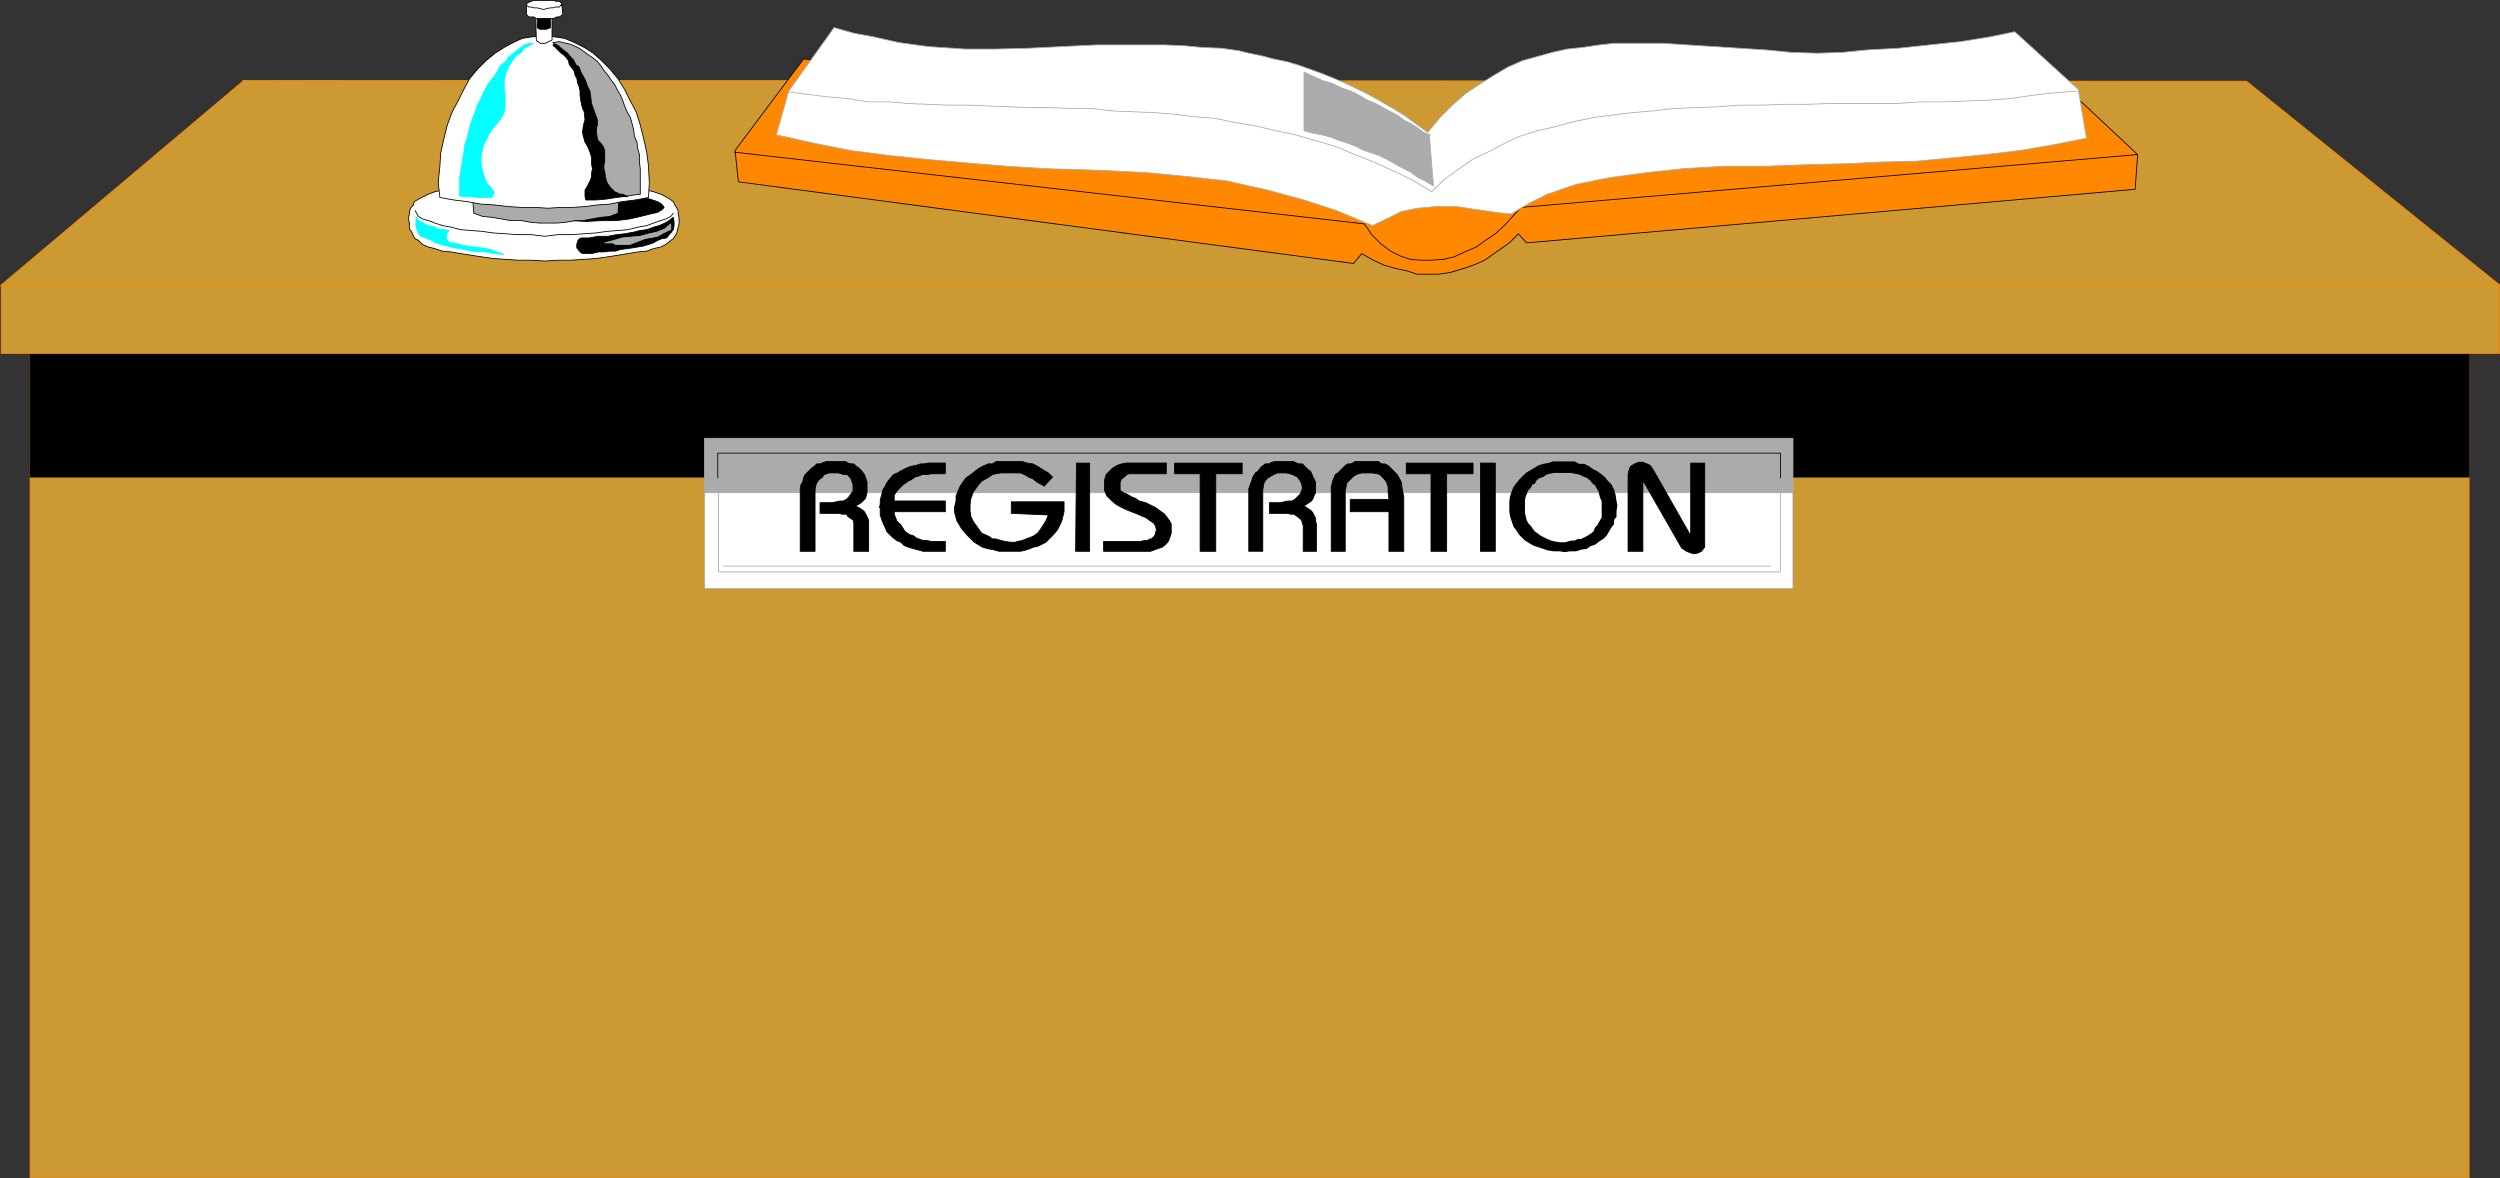<?xml version="1.0" encoding="UTF-8" standalone="no"?>
<svg
   version="1.0"
   width="129.638mm"
   height="61.109mm"
   id="svg94"
   sodipodi:docname="Registration Desk.wmf"
   xmlns:inkscape="http://www.inkscape.org/namespaces/inkscape"
   xmlns:sodipodi="http://sodipodi.sourceforge.net/DTD/sodipodi-0.dtd"
   xmlns="http://www.w3.org/2000/svg"
   xmlns:svg="http://www.w3.org/2000/svg">
  <rect width="100%" height="100%" fill="#333333" stroke="none"/>
  <sodipodi:namedview
     id="namedview94"
     pagecolor="#ffffff"
     bordercolor="#000000"
     borderopacity="0.25"
     inkscape:showpageshadow="2"
     inkscape:pageopacity="0.0"
     inkscape:pagecheckerboard="0"
     inkscape:deskcolor="#d1d1d1"
     inkscape:document-units="mm" />
  <defs
     id="defs1">
    <pattern
       id="WMFhbasepattern"
       patternUnits="userSpaceOnUse"
       width="6"
       height="6"
       x="0"
       y="0" />
  </defs>
  <path
     style="fill:#ababab;fill-opacity:1;fill-rule:evenodd;stroke:none"
     d="m 66.66,66.024 v 10.667 h 4.686 V 66.024 Z"
     id="path1" />
  <path
     style="fill:none;stroke:#000000;stroke-width:0.162px;stroke-linecap:round;stroke-linejoin:round;stroke-miterlimit:4;stroke-dasharray:none;stroke-opacity:1"
     d="m 66.66,66.024 v 10.667 h 4.686 V 66.024 h -4.686 v 0"
     id="path2" />
  <path
     style="fill:#000000;fill-opacity:1;fill-rule:evenodd;stroke:none"
     d="m 66.337,70.227 h 0.808 1.131 l 4.525,1.94 -5.656,26.83 -5.656,-2.424 -0.485,-0.808 -0.808,-0.808 -0.97,-0.808 -0.323,-1.131 -0.808,-1.131 -0.323,-0.97 -0.485,-1.293 -0.323,-1.293 -0.323,-1.293 -0.162,-1.455 v -1.293 -1.455 l 0.162,-1.455 0.323,-1.616 0.323,-1.131 0.485,-1.293 0.323,-0.97 0.808,-1.131 0.323,-0.97 0.97,-0.97 0.808,-0.808 0.808,-0.808 0.646,-0.485 1.131,-0.647 0.97,-0.323 h 0.97 0.808 z"
     id="path3" />
  <path
     style="fill:none;stroke:#ababab;stroke-width:0.162px;stroke-linecap:round;stroke-linejoin:round;stroke-miterlimit:4;stroke-dasharray:none;stroke-opacity:1"
     d="m 66.337,70.227 h 0.808 1.131 l 4.525,1.94 -5.656,26.83 -5.656,-2.424 -0.485,-0.808 -0.808,-0.808 -0.97,-0.808 -0.323,-1.131 -0.808,-1.131 -0.323,-0.97 -0.485,-1.293 -0.323,-1.293 -0.323,-1.293 -0.162,-1.455 v -1.293 -1.455 l 0.162,-1.455 0.323,-1.616 0.323,-1.131 0.485,-1.293 0.323,-0.97 0.808,-1.131 0.323,-0.97 0.97,-0.97 0.808,-0.808 0.808,-0.808 0.646,-0.485 1.131,-0.647 0.97,-0.323 h 0.97 0.808 v 0"
     id="path4" />
  <path
     style="fill:#000000;fill-opacity:1;fill-rule:evenodd;stroke:none"
     d="m 70.377,71.843 h 0.97 l 1.131,0.162 0.808,0.162 0.97,0.647 0.808,0.485 0.808,0.808 0.808,0.808 0.808,0.97 0.485,0.808 0.646,1.131 0.485,1.131 0.485,1.293 0.323,1.293 0.323,1.455 0.162,1.455 0.162,1.293 -0.162,1.455 -0.162,1.616 -0.323,0.97 -0.323,1.455 -0.485,1.131 -0.485,1.131 -0.646,1.131 -0.485,0.97 -0.808,0.97 -0.808,0.808 -0.808,0.808 -0.808,0.647 -0.97,0.485 -0.808,0.162 -1.131,0.323 -0.97,0.323 -0.808,-0.323 -0.97,-0.323 -0.97,-0.162 -0.97,-0.485 -0.808,-0.647 -0.808,-0.808 -0.808,-0.808 -0.646,-0.97 -0.646,-0.97 -0.646,-1.131 -0.485,-1.131 -0.485,-1.131 -0.323,-1.455 -0.323,-0.97 -0.162,-1.616 V 85.743 84.45 l 0.162,-1.455 0.323,-1.455 0.323,-1.293 0.485,-1.293 0.485,-1.131 0.646,-1.131 0.485,-0.808 0.808,-0.97 0.808,-0.808 0.808,-0.808 0.808,-0.485 0.97,-0.647 0.97,-0.162 0.97,-0.162 h 0.808 z"
     id="path5" />
  <path
     style="fill:none;stroke:#ababab;stroke-width:0.162px;stroke-linecap:round;stroke-linejoin:round;stroke-miterlimit:4;stroke-dasharray:none;stroke-opacity:1"
     d="m 70.377,71.843 h 0.97 l 1.131,0.162 0.808,0.162 0.97,0.647 0.808,0.485 0.808,0.808 0.808,0.808 0.808,0.97 0.485,0.808 0.646,1.131 0.485,1.131 0.485,1.293 0.323,1.293 0.323,1.455 0.162,1.455 0.162,1.293 -0.162,1.455 -0.162,1.616 -0.323,0.97 -0.323,1.455 -0.485,1.131 -0.485,1.131 -0.646,1.131 -0.485,0.97 -0.808,0.97 -0.808,0.808 -0.808,0.808 -0.808,0.647 -0.97,0.485 -0.808,0.162 -1.131,0.323 -0.97,0.323 -0.808,-0.323 -0.97,-0.323 -0.97,-0.162 -0.97,-0.485 -0.808,-0.647 -0.808,-0.808 -0.808,-0.808 -0.646,-0.97 -0.646,-0.97 -0.646,-1.131 -0.485,-1.131 -0.485,-1.131 -0.323,-1.455 -0.323,-0.97 -0.162,-1.616 V 85.743 84.45 l 0.162,-1.455 0.323,-1.455 0.323,-1.293 0.485,-1.293 0.485,-1.131 0.646,-1.131 0.485,-0.808 0.808,-0.97 0.808,-0.808 0.808,-0.808 0.808,-0.485 0.97,-0.647 0.97,-0.162 0.97,-0.162 h 0.808 v 0"
     id="path6" />
  <path
     style="fill:#ffffff;fill-opacity:1;fill-rule:evenodd;stroke:none"
     d="m 71.346,79.278 h 0.808 l 0.97,0.323 0.808,0.647 0.646,0.808 0.646,1.131 0.323,1.131 0.485,1.293 v 1.455 1.455 l -0.485,1.293 -0.323,0.97 -0.646,1.131 -0.646,0.647 -0.808,0.808 -0.97,0.323 -0.808,0.162 -0.97,-0.162 -0.97,-0.323 -0.808,-0.808 -0.646,-0.647 -0.646,-1.131 -0.323,-0.97 -0.323,-1.293 -0.162,-1.455 0.162,-1.455 0.323,-1.293 0.323,-1.131 0.646,-1.131 0.646,-0.808 0.808,-0.647 0.97,-0.323 h 0.97 z"
     id="path7" />
  <path
     style="fill:none;stroke:#ababab;stroke-width:0.162px;stroke-linecap:round;stroke-linejoin:round;stroke-miterlimit:4;stroke-dasharray:none;stroke-opacity:1"
     d="m 71.346,79.278 h 0.808 l 0.97,0.323 0.808,0.647 0.646,0.808 0.646,1.131 0.323,1.131 0.485,1.293 v 1.455 1.455 l -0.485,1.293 -0.323,0.97 -0.646,1.131 -0.646,0.647 -0.808,0.808 -0.97,0.323 -0.808,0.162 -0.97,-0.162 -0.97,-0.323 -0.808,-0.808 -0.646,-0.647 -0.646,-1.131 -0.323,-0.97 -0.323,-1.293 -0.162,-1.455 0.162,-1.455 0.323,-1.293 0.323,-1.131 0.646,-1.131 0.646,-0.808 0.808,-0.647 0.97,-0.323 h 0.97 v 0"
     id="path8" />
  <path
     style="fill:#ababab;fill-opacity:1;fill-rule:evenodd;stroke:none"
     d="m 71.346,80.247 h 0.808 l 0.808,0.323 0.808,0.485 0.485,0.808 0.485,0.97 0.323,0.808 0.323,1.131 0.162,1.131 -0.162,1.131 -0.323,1.131 -0.323,0.97 -0.485,0.97 -0.485,0.808 -0.808,0.323 -0.808,0.323 -0.808,0.162 -0.808,-0.162 -0.646,-0.323 -0.808,-0.323 -0.646,-0.808 -0.485,-0.97 -0.323,-0.97 -0.323,-1.131 -0.162,-1.131 0.162,-1.131 0.323,-1.131 0.323,-0.808 0.485,-0.97 0.646,-0.808 0.808,-0.485 0.646,-0.323 z"
     id="path9" />
  <path
     style="fill:none;stroke:#ababab;stroke-width:0.162px;stroke-linecap:round;stroke-linejoin:round;stroke-miterlimit:4;stroke-dasharray:none;stroke-opacity:1"
     d="m 71.346,80.247 h 0.808 l 0.808,0.323 0.808,0.485 0.485,0.808 0.485,0.97 0.323,0.808 0.323,1.131 0.162,1.131 -0.162,1.131 -0.323,1.131 -0.323,0.97 -0.485,0.97 -0.485,0.808 -0.808,0.323 -0.808,0.323 -0.808,0.162 -0.808,-0.162 -0.646,-0.323 -0.808,-0.323 -0.646,-0.808 -0.485,-0.97 -0.323,-0.97 -0.323,-1.131 -0.162,-1.131 0.162,-1.131 0.323,-1.131 0.323,-0.808 0.485,-0.97 0.646,-0.808 0.808,-0.485 0.646,-0.323 h 0.808 v 0"
     id="path10" />
  <path
     style="fill:#ababab;fill-opacity:1;fill-rule:evenodd;stroke:none"
     d="m 70.862,81.379 h 0.646 l 0.646,0.323 0.646,0.323 0.485,0.808 0.485,0.647 0.162,0.808 0.323,0.808 v 1.131 0.97 l -0.323,0.97 -0.162,0.647 -0.485,0.808 -0.485,0.485 -0.646,0.647 -0.646,0.162 h -0.646 -0.646 l -0.646,-0.162 -0.646,-0.647 -0.485,-0.485 -0.485,-0.808 -0.323,-0.647 -0.162,-0.97 v -0.97 -1.131 l 0.162,-0.808 0.323,-0.808 0.485,-0.647 0.485,-0.808 0.646,-0.323 0.646,-0.323 h 0.646 z"
     id="path11" />
  <path
     style="fill:none;stroke:#ababab;stroke-width:0.162px;stroke-linecap:round;stroke-linejoin:round;stroke-miterlimit:4;stroke-dasharray:none;stroke-opacity:1"
     d="m 70.862,81.379 h 0.646 l 0.646,0.323 0.646,0.323 0.485,0.808 0.485,0.647 0.162,0.808 0.323,0.808 v 1.131 0.97 l -0.323,0.97 -0.162,0.647 -0.485,0.808 -0.485,0.485 -0.646,0.647 -0.646,0.162 h -0.646 -0.646 l -0.646,-0.162 -0.646,-0.647 -0.485,-0.485 -0.485,-0.808 -0.323,-0.647 -0.162,-0.97 v -0.97 -1.131 l 0.162,-0.808 0.323,-0.808 0.485,-0.647 0.485,-0.808 0.646,-0.323 0.646,-0.323 h 0.646 v 0"
     id="path12" />
  <path
     style="fill:#ffffff;fill-opacity:1;fill-rule:evenodd;stroke:none"
     d="m 71.508,82.349 h 0.485 l 0.646,0.323 0.485,0.323 0.323,0.647 0.646,1.131 0.162,0.808 v 0.808 0.808 l -0.162,0.647 -0.323,0.647 -0.323,0.647 -0.323,0.485 -0.485,0.485 -0.646,0.162 -0.323,0.162 -0.646,-0.162 -0.646,-0.162 -0.323,-0.485 -0.485,-0.485 -0.323,-0.647 -0.323,-0.647 -0.162,-0.647 v -0.808 -0.808 l 0.162,-0.808 0.323,-0.647 0.808,-1.131 0.323,-0.323 0.646,-0.323 h 0.646 v 0 z"
     id="path13" />
  <path
     style="fill:none;stroke:#ababab;stroke-width:0.162px;stroke-linecap:round;stroke-linejoin:round;stroke-miterlimit:4;stroke-dasharray:none;stroke-opacity:1"
     d="m 71.508,82.349 h 0.485 l 0.646,0.323 0.485,0.323 0.323,0.647 0.646,1.131 0.162,0.808 v 0.808 0.808 l -0.162,0.647 -0.323,0.647 -0.323,0.647 -0.323,0.485 -0.485,0.485 -0.646,0.162 -0.323,0.162 -0.646,-0.162 -0.646,-0.162 -0.323,-0.485 -0.485,-0.485 -0.323,-0.647 -0.323,-0.647 -0.162,-0.647 v -0.808 -0.808 l 0.162,-0.808 0.323,-0.647 0.808,-1.131 0.323,-0.323 0.646,-0.323 h 0.646 v 0"
     id="path14" />
  <path
     style="fill:#ffffff;fill-opacity:1;fill-rule:evenodd;stroke:none"
     d="m 71.508,88.49 -0.97,-0.323 -0.646,-1.131 -0.323,-1.778 -0.162,-1.293 v -1.293 -1.131 -12.768 l 1.454,0.323 1.778,-0.323 v 17.617 l 0.646,0.485 -0.162,1.293 -1.131,0.323 h -0.323 v 0 z"
     id="path15" />
  <path
     style="fill:none;stroke:#000000;stroke-width:0.162px;stroke-linecap:round;stroke-linejoin:round;stroke-miterlimit:4;stroke-dasharray:none;stroke-opacity:1"
     d="m 71.508,88.49 -0.97,-0.323 -0.646,-1.131 -0.323,-1.778 -0.162,-1.293 v -1.293 -1.131 -12.768 l 1.454,0.323 1.778,-0.323 v 17.617 l 0.646,0.485 -0.162,1.293 -1.131,0.323 h -0.323 v 0"
     id="path16" />
  <path
     style="fill:none;stroke:#ffffff;stroke-width:0.162px;stroke-linecap:round;stroke-linejoin:round;stroke-miterlimit:4;stroke-dasharray:none;stroke-opacity:1"
     d="m 66.66,55.357 0.808,0.647 0.485,0.162 0.646,0.162 0.646,0.162 h 0.646 0.808 0.808 0.485 0.646 l 0.485,-0.162 0.646,-0.162 0.485,-0.162 0.646,-0.485"
     id="path17" />
  <path
     style="fill:none;stroke:#ffffff;stroke-width:0.162px;stroke-linecap:round;stroke-linejoin:round;stroke-miterlimit:4;stroke-dasharray:none;stroke-opacity:1"
     d="m 65.529,56.812 0.485,0.323 0.646,0.323 0.646,0.323 0.808,0.323 0.808,0.162 h 0.97 0.808 0.808 0.97 l 0.808,-0.323 0.646,-0.162 0.646,-0.323 h 0.808 l 0.323,-0.323 0.808,-0.323"
     id="path18" />
  <path
     style="fill:#000000;fill-opacity:1;fill-rule:evenodd;stroke:none"
     d="m 55.025,17.536 0.485,1.293 1.131,3.233 0.162,2.909 0.323,2.909 0.323,3.071 0.162,2.586 v 3.556 l -0.162,3.233 -0.323,2.909 -0.646,3.071 -0.97,3.394 -0.97,2.748 -1.616,3.071 -1.778,0.647 -1.293,1.293 -3.232,0.808 -3.717,0.808 -3.232,0.647 -3.394,0.808 6.626,-3.071 4.686,-3.556 3.555,-4.202 2.101,-4.526 1.293,-5.334 0.485,-6.465 v -7.273 -8.566 z"
     id="path19" />
  <path
     style="fill:none;stroke:#000000;stroke-width:0.162px;stroke-linecap:round;stroke-linejoin:round;stroke-miterlimit:4;stroke-dasharray:none;stroke-opacity:1"
     d="m 55.025,17.536 0.485,1.293 1.131,3.233 0.162,2.909 0.323,2.909 0.323,3.071 0.162,2.586 v 3.556 l -0.162,3.233 -0.323,2.909 -0.646,3.071 -0.97,3.394 -0.97,2.748 -1.616,3.071 -1.778,0.647 -1.293,1.293 -3.232,0.808 -3.717,0.808 -3.232,0.647 -3.394,0.808 6.626,-3.071 4.686,-3.556 3.555,-4.202 2.101,-4.526 1.293,-5.334 0.485,-6.465 v -7.273 -8.566 0"
     id="path20" />
  <path
     style="fill:#cc9933;fill-opacity:1;fill-rule:evenodd;stroke:none"
     d="M 5.898,63.762 H 483.911 V 230.883 H 5.898 V 63.762 Z"
     id="path21" />
  <path
     style="fill:none;stroke:#ff8800;stroke-width:0.162px;stroke-linecap:round;stroke-linejoin:round;stroke-miterlimit:4;stroke-dasharray:none;stroke-opacity:1"
     d="M 5.898,63.762 H 483.911 V 230.883 H 5.898 v -167.122 0"
     id="path22" />
  <path
     style="fill:#000000;fill-opacity:1;fill-rule:evenodd;stroke:none"
     d="M 5.898,63.762 H 483.911 V 93.501 H 5.898 V 63.762 Z"
     id="path23" />
  <path
     style="fill:none;stroke:#000000;stroke-width:0.162px;stroke-linecap:round;stroke-linejoin:round;stroke-miterlimit:4;stroke-dasharray:none;stroke-opacity:1"
     d="M 5.898,63.762 H 483.911 V 93.501 H 5.898 v -29.739 0"
     id="path24" />
  <path
     style="fill:#cc9933;fill-opacity:1;fill-rule:evenodd;stroke:none"
     d="M 47.591,15.759 440.279,15.92 489.89,55.842 V 69.257 H 0.242 V 55.842 L 47.591,15.92 v 0 z"
     id="path25" />
  <path
     style="fill:none;stroke:#ff8800;stroke-width:0.162px;stroke-linecap:round;stroke-linejoin:round;stroke-miterlimit:4;stroke-dasharray:none;stroke-opacity:1"
     d="M 47.591,15.759 440.279,15.92 489.89,55.842 V 69.257 H 0.242 V 55.842 L 47.591,15.92 v 0"
     id="path26" />
  <path
     style="fill:none;stroke:#ff8800;stroke-width:0.162px;stroke-linecap:round;stroke-linejoin:round;stroke-miterlimit:4;stroke-dasharray:none;stroke-opacity:1"
     d="M 0.081,56.003 H 489.728"
     id="path27" />
  <path
     style="fill:#ffffff;fill-opacity:1;fill-rule:evenodd;stroke:none"
     d="M 138.087,93.986 H 351.399 V 115.32 H 138.087 V 93.986 Z"
     id="path28" />
  <path
     style="fill:none;stroke:#ababab;stroke-width:0.162px;stroke-linecap:round;stroke-linejoin:round;stroke-miterlimit:4;stroke-dasharray:none;stroke-opacity:1"
     d="M 138.087,93.986 H 351.399 V 115.32 H 138.087 v -21.335 0"
     id="path29" />
  <path
     style="fill:none;stroke:#ababab;stroke-width:0.162px;stroke-linecap:round;stroke-linejoin:round;stroke-miterlimit:4;stroke-dasharray:none;stroke-opacity:1"
     d="M 348.975,93.662 V 112.088 H 140.834 V 93.662"
     id="path30" />
  <path
     style="fill:none;stroke:#ababab;stroke-width:0.162px;stroke-linecap:round;stroke-linejoin:round;stroke-miterlimit:4;stroke-dasharray:none;stroke-opacity:1"
     d="M 141.804,110.956 H 347.036"
     id="path31" />
  <path
     style="fill:#ababab;fill-opacity:1;fill-rule:evenodd;stroke:none"
     d="M 138.087,85.904 H 351.399 V 96.572 H 138.087 V 85.904 Z"
     id="path32" />
  <path
     style="fill:none;stroke:#ababab;stroke-width:0.162px;stroke-linecap:round;stroke-linejoin:round;stroke-miterlimit:4;stroke-dasharray:none;stroke-opacity:1"
     d="M 138.087,85.904 H 351.399 V 96.572 H 138.087 v -10.667 0"
     id="path33" />
  <path
     style="fill:none;stroke:#000000;stroke-width:0.162px;stroke-linecap:round;stroke-linejoin:round;stroke-miterlimit:4;stroke-dasharray:none;stroke-opacity:1"
     d="m 140.673,93.662 v -4.849 h 208.302 v 4.849"
     id="path34" />
  <path
     style="fill:#000000;fill-opacity:1;fill-rule:evenodd;stroke:none"
     d="M 290.152,108.047 V 90.753 h 2.909 v 17.294 h -2.909 z"
     id="path35" />
  <path
     style="fill:none;stroke:#000000;stroke-width:0.162px;stroke-linecap:round;stroke-linejoin:round;stroke-miterlimit:4;stroke-dasharray:none;stroke-opacity:1"
     d="M 290.152,108.047 V 90.753 h 2.909 v 17.294 h -2.909 v 0"
     id="path36" />
  <path
     style="fill:#000000;fill-opacity:1;fill-rule:evenodd;stroke:none"
     d="m 275.608,92.854 v -2.101 h 13.09 v 2.101 h -5.171 v 15.193 h -3.07 V 92.854 h -4.848 z"
     id="path37" />
  <path
     style="fill:none;stroke:#000000;stroke-width:0.162px;stroke-linecap:round;stroke-linejoin:round;stroke-miterlimit:4;stroke-dasharray:none;stroke-opacity:1"
     d="m 275.608,92.854 v -2.101 h 13.09 v 2.101 h -5.171 v 15.193 h -3.07 V 92.854 h -4.848 v 0"
     id="path38" />
  <path
     style="fill:#000000;fill-opacity:1;fill-rule:evenodd;stroke:none"
     d="m 260.903,108.047 v -11.314 -1.293 l 0.323,-1.293 0.485,-1.131 0.485,-0.323 0.485,-0.485 0.485,-0.485 0.485,-0.485 0.485,-0.323 h 0.646 l 0.808,-0.485 h 0.485 0.808 0.97 0.808 0.646 0.808 l 0.646,0.485 h 0.646 l 0.646,0.323 0.485,0.485 0.646,0.647 0.646,0.647 0.808,1.455 0.162,1.293 0.323,1.616 v 1.455 1.293 7.92 h -2.909 v -7.758 h -7.595 v -2.424 h 7.595 l -0.162,-1.293 v -1.131 l -0.323,-0.97 -0.485,-0.647 -0.808,-0.808 -0.485,-0.162 -0.97,-0.162 h -0.808 -1.293 l -1.131,0.323 -0.646,0.485 -0.646,0.647 -0.485,0.485 -0.162,0.808 -0.162,0.647 v 0.647 11.314 z"
     id="path39" />
  <path
     style="fill:none;stroke:#000000;stroke-width:0.162px;stroke-linecap:round;stroke-linejoin:round;stroke-miterlimit:4;stroke-dasharray:none;stroke-opacity:1"
     d="m 260.903,108.047 v -11.314 -1.293 l 0.323,-1.293 0.485,-1.131 0.485,-0.323 0.485,-0.485 0.485,-0.485 0.485,-0.485 0.485,-0.323 h 0.646 l 0.808,-0.485 h 0.485 0.808 0.97 0.808 0.646 0.808 l 0.646,0.485 h 0.646 l 0.646,0.323 0.485,0.485 0.646,0.647 0.646,0.647 0.808,1.455 0.162,1.293 0.323,1.616 v 1.455 1.293 7.92 h -2.909 v -7.758 h -7.595 v -2.424 h 7.595 l -0.162,-1.293 v -1.131 l -0.323,-0.97 -0.485,-0.647 -0.808,-0.808 -0.485,-0.162 -0.97,-0.162 h -0.808 -1.293 l -1.131,0.323 -0.646,0.485 -0.646,0.647 -0.485,0.485 -0.162,0.808 -0.162,0.647 v 0.647 11.314 h -2.747 v 0"
     id="path40" />
  <path
     style="fill:#000000;fill-opacity:1;fill-rule:evenodd;stroke:none"
     d="M 244.743,108.047 V 97.38 95.764 l 0.485,-1.293 0.323,-0.97 0.485,-0.808 0.485,-0.323 0.485,-0.647 0.323,-0.323 0.646,-0.485 h 0.646 l 0.646,-0.323 0.808,-0.162 h 0.646 0.97 0.646 0.646 0.485 l 0.646,0.323 0.485,0.162 h 0.646 l 0.485,0.485 0.646,0.647 0.485,0.323 0.485,1.131 0.485,0.97 v 0.647 0.97 0.485 l -0.323,0.647 -0.162,0.485 -0.323,0.485 -0.485,0.323 -0.485,0.323 -0.485,0.323 0.485,0.323 0.485,0.323 0.485,0.323 0.323,0.485 0.485,0.97 v 0.485 l 0.162,0.647 v 0.646 4.687 h -2.586 v -5.01 l -0.162,-0.485 -0.162,-0.646 -0.808,-0.647 -0.646,-0.485 h -0.646 l -0.808,-0.162 h -0.808 -2.586 v -2.101 h 1.131 0.97 l 0.808,-0.162 0.646,-0.162 h 0.808 l 0.646,-0.323 0.485,-0.485 0.485,-0.485 0.323,-0.647 0.162,-0.647 -0.162,-0.808 -0.323,-0.647 -0.485,-0.647 -0.323,-0.162 -0.646,-0.323 -0.485,-0.162 -0.808,-0.162 h -0.646 -0.97 l -0.808,0.323 -0.808,0.485 -0.485,0.323 -0.485,0.647 -0.162,0.485 -0.162,1.131 v 1.455 10.506 z"
     id="path41" />
  <path
     style="fill:none;stroke:#000000;stroke-width:0.162px;stroke-linecap:round;stroke-linejoin:round;stroke-miterlimit:4;stroke-dasharray:none;stroke-opacity:1"
     d="M 244.743,108.047 V 97.38 95.764 l 0.485,-1.293 0.323,-0.97 0.485,-0.808 0.485,-0.323 0.485,-0.647 0.323,-0.323 0.646,-0.485 h 0.646 l 0.646,-0.323 0.808,-0.162 h 0.646 0.97 0.646 0.646 0.485 l 0.646,0.323 0.485,0.162 h 0.646 l 0.485,0.485 0.646,0.647 0.485,0.323 0.485,1.131 0.485,0.97 v 0.647 0.97 0.485 l -0.323,0.647 -0.162,0.485 -0.323,0.485 -0.485,0.323 -0.485,0.323 -0.485,0.323 0.485,0.323 0.485,0.323 0.485,0.323 0.323,0.485 0.485,0.97 v 0.485 l 0.162,0.647 v 0.646 4.687 h -2.586 v -5.01 l -0.162,-0.485 -0.162,-0.646 -0.808,-0.647 -0.646,-0.485 h -0.646 l -0.808,-0.162 h -0.808 -2.586 v -2.101 h 1.131 0.97 l 0.808,-0.162 0.646,-0.162 h 0.808 l 0.646,-0.323 0.485,-0.485 0.485,-0.485 0.323,-0.647 0.162,-0.647 -0.162,-0.808 -0.323,-0.647 -0.485,-0.647 -0.323,-0.162 -0.646,-0.323 -0.485,-0.162 -0.808,-0.162 h -0.646 -0.97 l -0.808,0.323 -0.808,0.485 -0.485,0.323 -0.485,0.647 -0.162,0.485 -0.162,1.131 v 1.455 10.506 h -2.747 v 0"
     id="path42" />
  <path
     style="fill:#000000;fill-opacity:1;fill-rule:evenodd;stroke:none"
     d="m 230.199,92.854 v -2.101 h 13.251 v 2.101 h -5.171 v 15.193 h -3.07 V 92.854 Z"
     id="path43" />
  <path
     style="fill:none;stroke:#000000;stroke-width:0.162px;stroke-linecap:round;stroke-linejoin:round;stroke-miterlimit:4;stroke-dasharray:none;stroke-opacity:1"
     d="m 230.199,92.854 v -2.101 h 13.251 v 2.101 h -5.171 v 15.193 h -3.07 V 92.854 h -5.01 v 0"
     id="path44" />
  <path
     style="fill:#000000;fill-opacity:1;fill-rule:evenodd;stroke:none"
     d="m 222.604,106.108 h 0.97 l 0.646,-0.162 h 0.646 l 0.485,-0.323 h 0.323 l 0.646,-0.646 0.323,-1.131 -0.162,-0.646 -0.323,-0.647 -0.485,-0.323 -0.485,-0.323 -0.646,-0.485 -0.485,-0.162 -1.454,-0.646 -1.293,-0.485 -1.454,-0.647 -1.131,-0.647 -0.97,-0.808 -0.808,-0.808 -0.485,-1.131 v -0.97 -0.97 l 0.323,-1.131 0.646,-0.647 0.646,-0.647 0.808,-0.485 0.97,-0.323 0.808,-0.162 h 0.808 0.97 6.141 v 2.101 h -6.464 -0.808 l -0.485,0.162 -0.485,0.485 -0.485,0.323 -0.323,0.647 v 1.131 0.485 l 0.646,0.485 0.808,0.323 0.808,0.485 0.808,0.323 0.646,0.485 0.646,0.162 0.646,0.162 0.646,0.323 0.646,0.323 0.646,0.323 0.646,0.485 0.485,0.323 0.646,0.485 0.485,0.647 0.485,0.646 0.323,0.647 v 0.808 0.97 l -0.162,0.485 -0.323,0.97 -0.485,0.647 -0.808,0.646 -0.97,0.323 -1.293,0.485 h -1.778 -0.97 -6.464 v -1.94 h 6.302 z"
     id="path45" />
  <path
     style="fill:none;stroke:#000000;stroke-width:0.162px;stroke-linecap:round;stroke-linejoin:round;stroke-miterlimit:4;stroke-dasharray:none;stroke-opacity:1"
     d="m 222.604,106.108 h 0.97 l 0.646,-0.162 h 0.646 l 0.485,-0.323 h 0.323 l 0.646,-0.646 0.323,-1.131 -0.162,-0.646 -0.323,-0.647 -0.485,-0.323 -0.485,-0.323 -0.646,-0.485 -0.485,-0.162 -1.454,-0.646 -1.293,-0.485 -1.454,-0.647 -1.131,-0.647 -0.97,-0.808 -0.808,-0.808 -0.485,-1.131 v -0.97 -0.97 l 0.323,-1.131 0.646,-0.647 0.646,-0.647 0.808,-0.485 0.97,-0.323 0.808,-0.162 h 0.808 0.97 6.141 v 2.101 h -6.464 -0.808 l -0.485,0.162 -0.485,0.485 -0.485,0.323 -0.323,0.647 v 1.131 0.485 l 0.646,0.485 0.808,0.323 0.808,0.485 0.808,0.323 0.646,0.485 0.646,0.162 0.646,0.162 0.646,0.323 0.646,0.323 0.646,0.323 0.646,0.485 0.485,0.323 0.646,0.485 0.485,0.647 0.485,0.646 0.323,0.647 v 0.808 0.97 l -0.162,0.485 -0.323,0.97 -0.485,0.647 -0.808,0.646 -0.97,0.323 -1.293,0.485 h -1.778 -0.97 -6.464 v -1.94 h 6.302 v 0"
     id="path46" />
  <path
     style="fill:#000000;fill-opacity:1;fill-rule:evenodd;stroke:none"
     d="m 210.807,108.047 0.162,-17.294 h 2.586 v 17.294 h -2.586 v 0 z"
     id="path47" />
  <path
     style="fill:none;stroke:#000000;stroke-width:0.162px;stroke-linecap:round;stroke-linejoin:round;stroke-miterlimit:4;stroke-dasharray:none;stroke-opacity:1"
     d="m 210.807,108.047 0.162,-17.294 h 2.586 v 17.294 h -2.586 v 0"
     id="path48" />
  <path
     style="fill:#000000;fill-opacity:1;fill-rule:evenodd;stroke:none"
     d="m 187.052,99.481 0.323,-1.293 v -0.97 l 0.808,-1.94 1.131,-1.616 0.97,-0.647 0.808,-0.647 0.646,-0.485 0.808,-0.485 1.131,-0.485 h 0.808 l 0.808,-0.485 h 0.97 0.97 0.808 1.131 1.131 l 0.97,0.323 1.131,0.162 0.97,0.485 0.97,0.647 1.131,0.647 0.808,0.808 -1.616,1.778 -1.454,-0.808 -0.808,-0.647 -0.808,-0.323 -0.808,-0.485 -0.808,-0.323 h -0.97 -0.97 -1.131 -0.808 l -0.97,0.162 -0.646,0.162 -0.646,0.485 -1.454,0.808 -0.808,0.97 -0.808,1.131 -0.485,1.293 -0.162,1.131 v 1.293 l 0.162,1.131 0.485,0.97 0.808,1.131 0.808,1.131 1.454,0.646 0.646,0.485 h 0.646 l 1.131,0.323 0.646,0.162 1.131,0.162 h 0.97 l 0.485,-0.162 0.808,-0.162 0.808,-0.323 1.293,-0.485 0.97,-0.646 0.808,-1.131 0.808,-1.293 0.485,-1.131 -7.272,-0.323 v -2.263 h 10.342 v 1.94 l -0.485,1.94 -0.808,1.616 -0.97,1.131 -1.293,1.293 -1.616,0.808 -0.808,0.162 -0.808,0.323 -0.97,0.323 -0.808,0.162 h -0.97 -1.293 -0.808 -1.131 l -1.131,-0.323 -0.97,-0.162 -1.131,-0.323 -0.808,-0.485 -0.808,-0.485 -1.293,-1.293 -1.131,-1.293 -0.97,-1.616 -0.485,-1.778 v -0.808 z"
     id="path49" />
  <path
     style="fill:none;stroke:#000000;stroke-width:0.162px;stroke-linecap:round;stroke-linejoin:round;stroke-miterlimit:4;stroke-dasharray:none;stroke-opacity:1"
     d="m 187.052,99.481 0.323,-1.293 v -0.97 l 0.808,-1.94 1.131,-1.616 0.97,-0.647 0.808,-0.647 0.646,-0.485 0.808,-0.485 1.131,-0.485 h 0.808 l 0.808,-0.485 h 0.97 0.97 0.808 1.131 1.131 l 0.97,0.323 1.131,0.162 0.97,0.485 0.97,0.647 1.131,0.647 0.808,0.808 -1.616,1.778 -1.454,-0.808 -0.808,-0.647 -0.808,-0.323 -0.808,-0.485 -0.808,-0.323 h -0.97 -0.97 -1.131 -0.808 l -0.97,0.162 -0.646,0.162 -0.646,0.485 -1.454,0.808 -0.808,0.97 -0.808,1.131 -0.485,1.293 -0.162,1.131 v 1.293 l 0.162,1.131 0.485,0.97 0.808,1.131 0.808,1.131 1.454,0.646 0.646,0.485 h 0.646 l 1.131,0.323 0.646,0.162 1.131,0.162 h 0.97 l 0.485,-0.162 0.808,-0.162 0.808,-0.323 1.293,-0.485 0.97,-0.646 0.808,-1.131 0.808,-1.293 0.485,-1.131 -7.272,-0.323 v -2.263 h 10.342 v 1.94 l -0.485,1.94 -0.808,1.616 -0.97,1.131 -1.293,1.293 -1.616,0.808 -0.808,0.162 -0.808,0.323 -0.97,0.323 -0.808,0.162 h -0.97 -1.293 -0.808 -1.131 l -1.131,-0.323 -0.97,-0.162 -1.131,-0.323 -0.808,-0.485 -0.808,-0.485 -1.293,-1.293 -1.131,-1.293 -0.97,-1.616 -0.485,-1.778 v -0.808 0"
     id="path50" />
  <path
     style="fill:#000000;fill-opacity:1;fill-rule:evenodd;stroke:none"
     d="m 172.346,99.481 0.162,-0.647 v -0.647 l 0.162,-0.808 0.162,-0.485 0.162,-0.808 0.485,-0.808 0.323,-0.647 0.485,-0.647 0.808,-0.97 0.808,-0.323 0.808,-0.485 0.97,-0.485 0.808,-0.323 0.97,-0.162 0.97,-0.323 h 0.646 l 0.808,-0.162 h 0.808 0.808 1.778 v 2.101 h -1.778 -0.97 l -0.808,0.162 h -0.97 l -0.808,0.323 -0.646,0.162 -0.646,0.485 -0.646,0.323 -0.485,0.323 -0.485,0.323 -0.485,0.485 -0.646,0.647 -0.646,0.97 v 1.131 h 10.019 v 2.101 H 175.255 v 0.485 l 0.323,0.808 0.162,0.485 0.808,0.808 0.323,0.485 0.485,0.808 0.485,0.323 0.485,0.323 0.646,0.162 0.646,0.485 0.485,0.162 0.808,0.323 h 0.808 l 0.808,0.162 h 2.747 v 1.94 h -2.424 -0.97 -0.97 l -1.131,-0.323 -0.646,-0.162 -1.131,-0.323 -0.808,-0.323 -0.646,-0.646 -0.808,-0.323 -0.808,-0.646 -0.485,-0.485 -0.646,-0.646 -0.323,-0.808 -0.323,-0.646 -0.323,-0.808 -0.323,-0.97 v -0.646 -0.808 0 z"
     id="path51" />
  <path
     style="fill:none;stroke:#000000;stroke-width:0.162px;stroke-linecap:round;stroke-linejoin:round;stroke-miterlimit:4;stroke-dasharray:none;stroke-opacity:1"
     d="m 172.346,99.481 0.162,-0.647 v -0.647 l 0.162,-0.808 0.162,-0.485 0.162,-0.808 0.485,-0.808 0.323,-0.647 0.485,-0.647 0.808,-0.97 0.808,-0.323 0.808,-0.485 0.97,-0.485 0.808,-0.323 0.97,-0.162 0.97,-0.323 h 0.646 l 0.808,-0.162 h 0.808 0.808 1.778 v 2.101 h -1.778 -0.97 l -0.808,0.162 h -0.97 l -0.808,0.323 -0.646,0.162 -0.646,0.485 -0.646,0.323 -0.485,0.323 -0.485,0.323 -0.485,0.485 -0.646,0.647 -0.646,0.97 v 1.131 h 10.019 v 2.101 H 175.255 v 0.485 l 0.323,0.808 0.162,0.485 0.808,0.808 0.323,0.485 0.485,0.808 0.485,0.323 0.485,0.323 0.646,0.162 0.646,0.485 0.485,0.162 0.808,0.323 h 0.808 l 0.808,0.162 h 2.747 v 1.94 h -2.424 -0.97 -0.97 l -1.131,-0.323 -0.646,-0.162 -1.131,-0.323 -0.808,-0.323 -0.646,-0.646 -0.808,-0.323 -0.808,-0.646 -0.485,-0.485 -0.646,-0.646 -0.323,-0.808 -0.323,-0.646 -0.323,-0.808 -0.323,-0.97 v -0.646 -0.808 0"
     id="path52" />
  <path
     style="fill:#000000;fill-opacity:1;fill-rule:evenodd;stroke:none"
     d="M 156.833,108.047 V 97.38 95.764 l 0.162,-0.808 0.323,-0.485 0.162,-0.808 0.323,-0.647 0.323,-0.323 0.97,-0.97 0.485,-0.323 0.485,-0.485 h 0.646 l 0.808,-0.323 0.485,-0.162 h 0.808 0.97 0.808 0.485 0.646 l 0.485,0.323 0.646,0.162 h 0.485 l 0.485,0.485 0.485,0.323 0.485,0.485 0.646,0.808 0.323,0.97 0.162,0.485 v 0.647 0.97 0.485 l -0.162,0.647 -0.162,0.485 -0.808,0.808 -0.485,0.323 -0.646,0.323 0.646,0.323 0.485,0.323 0.485,0.323 0.323,0.485 0.485,0.97 0.162,0.485 v 0.647 0.646 4.687 h -2.909 v -5.01 -0.485 l -0.162,-0.646 -0.97,-0.647 -0.323,-0.485 h -0.808 l -0.646,-0.162 h -1.131 -2.586 v -2.101 h 2.262 l 0.97,-0.162 0.646,-0.162 h 0.646 l 0.646,-0.323 0.485,-0.485 0.323,-0.485 0.485,-0.647 V 95.602 94.955 l -0.323,-0.97 -0.323,-0.485 -0.485,-0.485 h -0.646 l -0.485,-0.162 -0.646,-0.162 h -0.97 -0.323 -0.485 l -0.485,0.162 -0.485,0.162 -0.323,0.485 -0.646,0.485 -0.485,0.647 -0.162,0.485 -0.162,0.97 v 1.455 10.506 z"
     id="path53" />
  <path
     style="fill:none;stroke:#000000;stroke-width:0.162px;stroke-linecap:round;stroke-linejoin:round;stroke-miterlimit:4;stroke-dasharray:none;stroke-opacity:1"
     d="M 156.833,108.047 V 97.38 95.764 l 0.162,-0.808 0.323,-0.485 0.162,-0.808 0.323,-0.647 0.323,-0.323 0.97,-0.97 0.485,-0.323 0.485,-0.485 h 0.646 l 0.808,-0.323 0.485,-0.162 h 0.808 0.97 0.808 0.485 0.646 l 0.485,0.323 0.646,0.162 h 0.485 l 0.485,0.485 0.485,0.323 0.485,0.485 0.646,0.808 0.323,0.97 0.162,0.485 v 0.647 0.97 0.485 l -0.162,0.647 -0.162,0.485 -0.808,0.808 -0.485,0.323 -0.646,0.323 0.646,0.323 0.485,0.323 0.485,0.323 0.323,0.485 0.485,0.97 0.162,0.485 v 0.647 0.646 4.687 h -2.909 v -5.01 -0.485 l -0.162,-0.646 -0.97,-0.647 -0.323,-0.485 h -0.808 l -0.646,-0.162 h -1.131 -2.586 v -2.101 h 2.262 l 0.97,-0.162 0.646,-0.162 h 0.646 l 0.646,-0.323 0.485,-0.485 0.323,-0.485 0.485,-0.647 V 95.602 94.955 l -0.323,-0.97 -0.323,-0.485 -0.485,-0.485 h -0.646 l -0.485,-0.162 -0.646,-0.162 h -0.97 -0.323 -0.485 l -0.485,0.162 -0.485,0.162 -0.323,0.485 -0.646,0.485 -0.485,0.647 -0.162,0.485 -0.162,0.97 v 1.455 10.506 h -2.909 v 0"
     id="path54" />
  <path
     style="fill:#000000;fill-opacity:1;fill-rule:evenodd;stroke:none"
     d="m 305.666,90.43 h -0.485 -0.808 l -0.97,0.323 -0.97,0.162 -0.97,0.323 -0.808,0.485 -0.808,0.485 -0.808,0.485 -0.646,0.647 -0.646,0.647 -0.646,0.808 -0.485,0.647 -0.323,0.808 -0.323,0.97 -0.162,0.97 v 0.97 1.131 l 0.162,0.97 0.323,0.97 0.323,0.97 0.485,0.646 0.646,0.97 0.485,0.485 0.646,0.646 0.808,0.485 0.808,0.485 0.97,0.323 0.97,0.323 0.97,0.323 1.131,0.162 h 1.131 l 0.97,0.162 1.131,-0.162 h 1.131 l 0.97,-0.323 1.131,-0.162 0.646,-0.485 0.97,-0.323 0.808,-0.647 0.808,-0.485 0.646,-0.646 0.485,-0.808 0.485,-0.808 0.485,-0.646 v -0.808 l 0.485,-0.647 v -0.97 l 0.162,-1.293 -0.162,-0.808 -0.162,-1.131 -0.323,-1.131 -0.485,-0.97 -0.808,-0.808 -0.485,-0.647 -0.808,-0.647 -0.646,-0.485 -0.97,-0.485 -0.646,-0.485 -0.97,-0.485 h -0.97 l -0.97,-0.485 h -0.808 -0.97 -0.808 -0.323 v 2.263 h 0.323 0.97 0.97 l 0.808,0.162 0.808,0.162 0.646,0.323 0.808,0.323 0.646,0.485 0.485,0.647 0.485,0.323 0.323,0.647 0.323,0.485 0.162,0.647 0.162,0.647 0.323,0.647 v 0.808 0.647 0.97 0.808 l -0.485,0.808 -0.323,0.647 -0.485,0.485 -0.323,0.808 -0.646,0.485 -0.485,0.323 -0.646,0.323 -0.646,0.323 h -0.646 l -0.646,0.323 h -0.646 l -0.646,0.162 -0.485,0.162 h -0.646 -0.485 l -0.97,-0.162 -0.646,-0.162 -0.808,-0.323 -0.646,-0.323 -0.646,-0.323 -0.646,-0.485 -0.485,-0.323 -0.485,-0.647 -0.323,-0.485 -0.485,-0.485 -0.323,-0.646 -0.162,-0.647 -0.162,-0.646 v -0.808 -0.647 -0.647 -0.485 l 0.162,-0.808 0.162,-0.323 0.323,-0.808 0.485,-0.485 0.323,-0.647 0.485,-0.162 0.323,-0.647 0.646,-0.485 0.646,-0.162 0.646,-0.485 0.646,-0.162 0.808,-0.162 h 0.808 0.323 V 90.43 Z"
     id="path55" />
  <path
     style="fill:#000000;fill-opacity:1;fill-rule:evenodd;stroke:none"
     d="M 319.079,108.047 V 93.016 l 0.162,-0.808 0.323,-0.808 0.808,-0.485 0.808,-0.323 h 0.808 l 0.808,0.323 0.646,0.323 0.646,0.97 7.272,12.768 V 90.753 h 2.747 v 16.486 l -0.646,0.808 -0.646,0.323 -0.808,0.162 -0.646,-0.162 -0.808,-0.323 -0.485,-0.323 -0.485,-0.323 -7.595,-13.253 v 13.9 z"
     id="path56" />
  <path
     style="fill:none;stroke:#000000;stroke-width:0.162px;stroke-linecap:round;stroke-linejoin:round;stroke-miterlimit:4;stroke-dasharray:none;stroke-opacity:1"
     d="M 319.079,108.047 V 93.016 l 0.162,-0.808 0.323,-0.808 0.808,-0.485 0.808,-0.323 h 0.808 l 0.808,0.323 0.646,0.323 0.646,0.97 7.272,12.768 V 90.753 h 2.747 v 16.486 l -0.646,0.808 -0.646,0.323 -0.808,0.162 -0.646,-0.162 -0.808,-0.323 -0.485,-0.323 -0.485,-0.323 -7.595,-13.253 v 13.9 h -2.909 v 0"
     id="path57" />
  <path
     style="fill:#ff8800;fill-opacity:1;fill-rule:evenodd;stroke:none"
     d="m 265.104,30.467 h 26.826 l 3.232,-8.728 105.525,-8.566 18.261,17.132 -0.485,6.788 -119.261,10.506 -1.616,-1.778 -1.778,1.778 -1.616,1.131 -1.616,1.131 -1.616,1.131 -1.778,0.808 -1.778,0.647 -1.616,0.485 -1.616,0.485 -2.262,0.323 h -1.939 -2.262 l -1.939,-0.647 -2.262,-0.485 -2.262,-0.647 -2.101,-0.97 -2.262,-1.293 -1.616,1.94 -120.553,-16.001 -0.646,-6.142 13.413,-17.941 104.878,10.182 2.909,8.728 v 0 z"
     id="path58" />
  <path
     style="fill:none;stroke:#000000;stroke-width:0.162px;stroke-linecap:round;stroke-linejoin:round;stroke-miterlimit:4;stroke-dasharray:none;stroke-opacity:1"
     d="m 265.104,30.467 h 26.826 l 3.232,-8.728 105.525,-8.566 18.261,17.132 -0.485,6.788 -119.261,10.506 -1.616,-1.778 -1.778,1.778 -1.616,1.131 -1.616,1.131 -1.616,1.131 -1.778,0.808 -1.778,0.647 -1.616,0.485 -1.616,0.485 -2.262,0.323 h -1.939 -2.262 l -1.939,-0.647 -2.262,-0.485 -2.262,-0.647 -2.101,-0.97 -2.262,-1.293 -1.616,1.94 -120.553,-16.001 -0.646,-6.142 13.413,-17.941 104.878,10.182 2.909,8.728 v 0"
     id="path59" />
  <path
     style="fill:none;stroke:#000000;stroke-width:0.162px;stroke-linecap:round;stroke-linejoin:round;stroke-miterlimit:4;stroke-dasharray:none;stroke-opacity:1"
     d="m 143.905,29.82 123.462,14.061 0.808,1.131 0.646,0.97 1.778,1.778 1.939,1.455 1.939,0.97 1.939,0.647 2.101,0.162 h 2.101 l 2.262,-0.162 2.101,-0.485 2.101,-0.97 2.262,-0.97 1.778,-1.293 1.939,-1.293 1.778,-1.616 1.616,-1.778 1.616,-1.778 120.715,-10.344"
     id="path60" />
  <path
     style="fill:#ffffff;fill-opacity:1;fill-rule:evenodd;stroke:none"
     d="m 152.146,26.426 7.272,1.616 7.272,1.455 7.595,0.97 7.757,0.808 7.434,0.647 7.757,0.647 7.757,0.485 10.827,0.323 9.373,0.485 8.242,0.808 7.11,0.808 7.918,1.778 7.11,1.94 6.464,2.101 6.949,2.909 2.747,-1.293 2.909,-1.455 3.07,-0.647 3.555,-0.323 h 4.202 l 4.363,0.647 3.394,0.485 2.909,0.323 3.555,-2.101 3.555,-1.778 5.656,-1.94 6.464,-1.293 7.11,-0.97 7.434,-0.808 8.08,-0.485 h 8.242 l 8.565,-0.323 7.11,-0.162 6.626,-0.323 6.949,-0.162 6.949,-0.647 6.626,-0.647 6.787,-0.808 6.626,-1.131 6.464,-1.293 -1.616,-9.536 -12.443,-11.314 -4.686,0.97 -5.979,0.97 -6.141,0.647 -5.979,0.647 -6.141,0.323 -4.848,0.485 -4.848,0.162 -5.171,-0.162 -5.01,-0.485 -5.171,-0.323 -4.848,-0.323 -5.171,-0.323 -4.848,-0.323 h -3.232 -3.394 -3.07 l -2.909,0.323 -3.232,0.485 -3.07,0.323 -2.909,0.647 -2.909,0.808 -2.909,0.808 -2.909,1.293 -2.747,1.616 -2.586,1.616 -2.909,1.94 -2.586,2.263 -2.424,2.424 -2.424,2.909 -2.262,-1.616 -2.424,-1.778 -2.101,-1.293 -2.262,-1.293 -2.586,-1.455 -2.262,-1.131 -2.424,-1.131 -2.262,-0.97 -2.424,-0.97 -2.262,-0.808 -2.262,-0.808 -2.262,-0.647 -2.424,-0.485 -2.424,-0.647 -2.424,-0.485 -1.939,-0.485 -3.394,-0.485 -3.878,-0.162 -3.394,-0.323 -3.717,-0.162 h -3.555 -3.394 -6.626 l -6.787,0.323 -6.464,0.323 -6.464,0.162 h -5.979 l -7.272,-0.485 -5.818,-0.808 -5.01,-1.131 -3.555,-0.647 -4.04,-1.131 -8.888,12.445 -2.424,8.566 z"
     id="path61" />
  <path
     style="fill:none;stroke:#ababab;stroke-width:0.162px;stroke-linecap:round;stroke-linejoin:round;stroke-miterlimit:4;stroke-dasharray:none;stroke-opacity:1"
     d="m 152.146,26.426 7.272,1.616 7.272,1.455 7.595,0.97 7.757,0.808 7.434,0.647 7.757,0.647 7.757,0.485 10.827,0.323 9.373,0.485 8.242,0.808 7.11,0.808 7.918,1.778 7.11,1.94 6.464,2.101 6.949,2.909 2.747,-1.293 2.909,-1.455 3.07,-0.647 3.555,-0.323 h 4.202 l 4.363,0.647 3.394,0.485 2.909,0.323 3.555,-2.101 3.555,-1.778 5.656,-1.94 6.464,-1.293 7.11,-0.97 7.434,-0.808 8.08,-0.485 h 8.242 l 8.565,-0.323 7.11,-0.162 6.626,-0.323 6.949,-0.162 6.949,-0.647 6.626,-0.647 6.787,-0.808 6.626,-1.131 6.464,-1.293 -1.616,-9.536 -12.443,-11.314 -4.686,0.97 -5.979,0.97 -6.141,0.647 -5.979,0.647 -6.141,0.323 -4.848,0.485 -4.848,0.162 -5.171,-0.162 -5.01,-0.485 -5.171,-0.323 -4.848,-0.323 -5.171,-0.323 -4.848,-0.323 h -3.232 -3.394 -3.07 l -2.909,0.323 -3.232,0.485 -3.07,0.323 -2.909,0.647 -2.909,0.808 -2.909,0.808 -2.909,1.293 -2.747,1.616 -2.586,1.616 -2.909,1.94 -2.586,2.263 -2.424,2.424 -2.424,2.909 -2.262,-1.616 -2.424,-1.778 -2.101,-1.293 -2.262,-1.293 -2.586,-1.455 -2.262,-1.131 -2.424,-1.131 -2.262,-0.97 -2.424,-0.97 -2.262,-0.808 -2.262,-0.808 -2.262,-0.647 -2.424,-0.485 -2.424,-0.647 -2.424,-0.485 -1.939,-0.485 -3.394,-0.485 -3.878,-0.162 -3.394,-0.323 -3.717,-0.162 h -3.555 -3.394 -6.626 l -6.787,0.323 -6.464,0.323 -6.464,0.162 h -5.979 l -7.272,-0.485 -5.818,-0.808 -5.01,-1.131 -3.555,-0.647 -4.04,-1.131 -8.888,12.445 -2.424,8.566 v 0"
     id="path62" />
  <path
     style="fill:none;stroke:#ababab;stroke-width:0.162px;stroke-linecap:round;stroke-linejoin:round;stroke-miterlimit:4;stroke-dasharray:none;stroke-opacity:1"
     d="m 154.57,18.021 3.878,0.485 3.878,0.485 3.878,0.323 3.878,0.647 h 4.04 l 3.878,0.323 3.878,0.162 4.04,0.162 h 3.878 l 4.04,0.162 3.878,0.162 4.363,0.162 h 3.878 l 4.04,0.162 h 4.04 l 4.04,0.485 4.04,0.162 4.04,0.162 4.04,0.323 3.878,0.485 4.04,0.323 3.878,0.808 4.04,0.647 4.04,0.97 3.878,0.808 3.878,1.131 3.878,1.131 3.878,1.616 3.717,1.455 3.878,1.778 3.717,1.778 3.717,2.263 2.424,-2.424 2.747,-1.94 2.747,-1.94 3.07,-1.455 3.07,-1.616 3.07,-1.455 3.555,-1.131 3.555,-0.808 3.555,-0.97 3.878,-0.808 3.717,-0.485 4.04,-0.485 3.878,-0.323 4.202,-0.485 4.202,-0.162 4.202,-0.162 4.363,-0.323 h 4.363 l 4.363,-0.162 h 4.363 l 4.525,-0.162 h 4.686 4.363 4.202 l 4.686,-0.323 h 4.363 l 4.525,-0.162 4.363,-0.162 4.363,-0.323 4.363,-0.647 4.363,-0.485 4.202,-0.323"
     id="path63" />
  <path
     style="fill:#ababab;fill-opacity:1;fill-rule:evenodd;stroke:none"
     d="m 280.133,26.426 0.808,10.021 -1.616,-0.97 -1.616,-0.808 -1.293,-0.97 -1.616,-0.808 -1.454,-0.808 -1.454,-0.808 -1.616,-0.808 -1.454,-0.485 -1.454,-0.485 -1.616,-0.808 -1.616,-0.647 -1.616,-0.485 -1.616,-0.647 -1.778,-0.485 -1.778,-0.323 -1.778,-0.485 V 14.142 l 1.778,0.808 1.778,0.808 2.101,0.647 1.616,0.808 1.939,0.647 1.616,0.808 1.616,0.97 1.616,0.647 1.454,0.808 1.454,0.808 1.293,0.647 1.293,0.97 1.293,0.647 1.293,0.808 1.293,0.97 1.293,0.485 v 0 z"
     id="path64" />
  <path
     style="fill:none;stroke:#ababab;stroke-width:0.162px;stroke-linecap:round;stroke-linejoin:round;stroke-miterlimit:4;stroke-dasharray:none;stroke-opacity:1"
     d="m 280.133,26.426 0.808,10.021 -1.616,-0.97 -1.616,-0.808 -1.293,-0.97 -1.616,-0.808 -1.454,-0.808 -1.454,-0.808 -1.616,-0.808 -1.454,-0.485 -1.454,-0.485 -1.616,-0.808 -1.616,-0.647 -1.616,-0.485 -1.616,-0.647 -1.778,-0.485 -1.778,-0.323 -1.778,-0.485 V 14.142 l 1.778,0.808 1.778,0.808 2.101,0.647 1.616,0.808 1.939,0.647 1.616,0.808 1.616,0.97 1.616,0.647 1.454,0.808 1.454,0.808 1.293,0.647 1.293,0.97 1.293,0.647 1.293,0.808 1.293,0.97 1.293,0.485 v 0"
     id="path65" />
  <path
     style="fill:#ffffff;fill-opacity:1;fill-rule:evenodd;stroke:none"
     d="m 132.593,40.649 -0.323,-0.485 -0.323,-0.647 -0.646,-0.485 -0.808,-0.485 -0.97,-0.485 -1.454,-0.485 -1.293,-0.323 -1.939,-0.485 -1.778,-0.323 -1.939,-0.162 -2.101,-0.162 -2.262,-0.323 -2.586,-0.323 h -2.262 -2.586 -2.586 -2.586 -2.586 -2.262 l -2.586,0.323 -2.262,0.323 -2.101,0.162 -2.101,0.162 -1.778,0.647 -1.778,0.162 -1.454,0.323 -1.293,0.485 -0.97,0.485 -0.97,0.485 -0.808,0.485 -0.162,0.647 -0.485,0.485 -0.323,0.808 v 0.485 l -0.162,0.808 0.162,0.97 v 1.131 l 0.485,0.647 0.323,0.808 0.323,0.485 0.646,0.323 0.808,0.808 1.131,0.485 1.293,0.323 1.454,0.485 1.778,0.162 1.778,0.323 2.101,0.323 2.101,0.323 2.262,0.323 2.424,0.162 2.424,0.162 h 2.586 l 2.586,0.162 2.586,-0.162 h 2.586 l 2.424,-0.162 2.424,-0.162 2.262,-0.323 2.101,-0.323 1.939,-0.323 1.939,-0.323 1.778,-0.162 1.293,-0.485 1.454,-0.323 0.97,-0.485 0.97,-0.808 0.485,-0.323 0.323,-0.485 0.323,-0.485 0.162,-0.647 0.323,-1.293 v -0.647 -0.647 l -0.162,-0.647 v -0.647 z"
     id="path66" />
  <path
     style="fill:none;stroke:#000000;stroke-width:0.162px;stroke-linecap:round;stroke-linejoin:round;stroke-miterlimit:4;stroke-dasharray:none;stroke-opacity:1"
     d="m 132.593,40.649 -0.323,-0.485 -0.323,-0.647 -0.646,-0.485 -0.808,-0.485 -0.97,-0.485 -1.454,-0.485 -1.293,-0.323 -1.939,-0.485 -1.778,-0.323 -1.939,-0.162 -2.101,-0.162 -2.262,-0.323 -2.586,-0.323 h -2.262 -2.586 -2.586 -2.586 -2.586 -2.262 l -2.586,0.323 -2.262,0.323 -2.101,0.162 -2.101,0.162 -1.778,0.647 -1.778,0.162 -1.454,0.323 -1.293,0.485 -0.97,0.485 -0.97,0.485 -0.808,0.485 -0.162,0.647 -0.485,0.485 -0.323,0.808 v 0.485 l -0.162,0.808 0.162,0.97 v 1.131 l 0.485,0.647 0.323,0.808 0.323,0.485 0.646,0.323 0.808,0.808 1.131,0.485 1.293,0.323 1.454,0.485 1.778,0.162 1.778,0.323 2.101,0.323 2.101,0.323 2.262,0.323 2.424,0.162 2.424,0.162 h 2.586 l 2.586,0.162 2.586,-0.162 h 2.586 l 2.424,-0.162 2.424,-0.162 2.262,-0.323 2.101,-0.323 1.939,-0.323 1.939,-0.323 1.778,-0.162 1.293,-0.485 1.454,-0.323 0.97,-0.485 0.97,-0.808 0.485,-0.323 0.323,-0.485 0.323,-0.485 0.162,-0.647 0.323,-1.293 v -0.647 -0.647 l -0.162,-0.647 v -0.647 l -0.323,-0.647 v 0"
     id="path67" />
  <path
     style="fill:none;stroke:#000000;stroke-width:0.162px;stroke-linecap:round;stroke-linejoin:round;stroke-miterlimit:4;stroke-dasharray:none;stroke-opacity:1"
     d="m 81.366,41.295 0.646,1.131 0.808,0.485 1.131,0.323 1.293,0.485 1.454,0.485 1.778,0.323 1.778,0.485 2.101,0.162 2.101,0.162 2.262,0.323 2.424,0.162 2.424,0.162 h 2.586 l 2.586,0.323 2.586,-0.323 h 2.586 l 2.424,-0.162 2.424,-0.162 2.262,-0.323 2.101,-0.162 1.939,-0.162 1.939,-0.485 1.778,-0.323 1.293,-0.485 1.454,-0.485 0.97,-0.323 0.97,-0.485 0.485,-0.647"
     id="path68" />
  <path
     style="fill:#000000;fill-opacity:1;fill-rule:evenodd;stroke:none"
     d="m 114.817,38.063 h 3.07 2.909 2.586 l 2.101,0.485 1.939,0.485 1.454,0.485 0.808,0.485 0.485,0.647 -0.485,0.485 -0.808,0.485 -1.454,0.323 -1.939,0.485 -2.101,0.485 -2.586,0.323 h -2.909 l -3.07,0.162 -2.909,-0.162 h -2.747 l -2.586,-0.323 -2.262,-0.485 -1.939,-0.485 -1.454,-0.323 -0.808,-0.485 -0.485,-0.485 0.485,-0.647 0.808,-0.485 1.454,-0.485 1.939,-0.485 2.262,-0.485 h 2.586 2.747 z"
     id="path69" />
  <path
     style="fill:none;stroke:#000000;stroke-width:0.162px;stroke-linecap:round;stroke-linejoin:round;stroke-miterlimit:4;stroke-dasharray:none;stroke-opacity:1"
     d="m 114.817,38.063 h 3.07 2.909 2.586 l 2.101,0.485 1.939,0.485 1.454,0.485 0.808,0.485 0.485,0.647 -0.485,0.485 -0.808,0.485 -1.454,0.323 -1.939,0.485 -2.101,0.485 -2.586,0.323 h -2.909 l -3.07,0.162 -2.909,-0.162 h -2.747 l -2.586,-0.323 -2.262,-0.485 -1.939,-0.485 -1.454,-0.323 -0.808,-0.485 -0.485,-0.485 0.485,-0.647 0.808,-0.485 1.454,-0.485 1.939,-0.485 2.262,-0.485 h 2.586 2.747 2.909 v 0"
     id="path70" />
  <path
     style="fill:#ababab;fill-opacity:1;fill-rule:evenodd;stroke:none"
     d="m 115.625,36.285 5.494,0.323 0.162,2.748 -0.162,2.424 -1.616,0.647 -1.778,0.162 -1.778,0.323 -1.616,0.323 h -1.616 l -1.778,0.323 -1.778,0.162 h -1.616 -1.778 l -1.778,-0.162 -1.778,-0.323 h -2.101 l -1.778,-0.323 -1.939,-0.323 -1.778,-0.162 -1.778,-0.647 -0.162,-2.424 0.162,-2.748 6.464,-0.323 h 16.322 z"
     id="path71" />
  <path
     style="fill:none;stroke:#000000;stroke-width:0.162px;stroke-linecap:round;stroke-linejoin:round;stroke-miterlimit:4;stroke-dasharray:none;stroke-opacity:1"
     d="m 115.625,36.285 5.494,0.323 0.162,2.748 -0.162,2.424 -1.616,0.647 -1.778,0.162 -1.778,0.323 -1.616,0.323 h -1.616 l -1.778,0.323 -1.778,0.162 h -1.616 -1.778 l -1.778,-0.162 -1.778,-0.323 h -2.101 l -1.778,-0.323 -1.939,-0.323 -1.778,-0.162 -1.778,-0.647 -0.162,-2.424 0.162,-2.748 6.464,-0.323 h 16.322 v 0"
     id="path72" />
  <path
     style="fill:#ffffff;fill-opacity:1;fill-rule:evenodd;stroke:none"
     d="m 106.575,7.192 h 1.939 l 2.101,0.323 1.939,0.808 1.939,0.97 1.778,1.131 1.616,1.455 1.616,1.616 1.616,1.94 1.293,2.101 1.131,2.263 1.131,2.101 0.808,2.586 0.646,2.586 0.646,2.909 0.323,2.586 0.162,3.233 -0.162,2.909 -2.586,0.485 -2.586,0.323 -2.424,0.485 -2.424,0.162 -2.424,0.323 -2.424,0.162 h -2.424 l -2.424,0.162 -2.424,-0.162 h -2.747 l -2.586,-0.162 -2.747,-0.323 -2.586,-0.162 -2.747,-0.485 -2.586,-0.323 -2.747,-0.485 -0.323,-2.909 0.323,-3.233 0.162,-2.586 0.646,-2.909 0.646,-2.586 0.97,-2.586 1.131,-2.101 1.131,-2.263 1.131,-2.101 1.616,-1.94 1.616,-1.616 1.778,-1.455 1.778,-1.131 1.778,-0.97 1.778,-0.808 2.101,-0.323 z"
     id="path73" />
  <path
     style="fill:none;stroke:#000000;stroke-width:0.162px;stroke-linecap:round;stroke-linejoin:round;stroke-miterlimit:4;stroke-dasharray:none;stroke-opacity:1"
     d="m 106.575,7.192 h 1.939 l 2.101,0.323 1.939,0.808 1.939,0.97 1.778,1.131 1.616,1.455 1.616,1.616 1.616,1.94 1.293,2.101 1.131,2.263 1.131,2.101 0.808,2.586 0.646,2.586 0.646,2.909 0.323,2.586 0.162,3.233 -0.162,2.909 -2.586,0.485 -2.586,0.323 -2.424,0.485 -2.424,0.162 -2.424,0.323 -2.424,0.162 h -2.424 l -2.424,0.162 -2.424,-0.162 h -2.747 l -2.586,-0.162 -2.747,-0.323 -2.586,-0.162 -2.747,-0.485 -2.586,-0.323 -2.747,-0.485 -0.323,-2.909 0.323,-3.233 0.162,-2.586 0.646,-2.909 0.646,-2.586 0.97,-2.586 1.131,-2.101 1.131,-2.263 1.131,-2.101 1.616,-1.94 1.616,-1.616 1.778,-1.455 1.778,-1.131 1.778,-0.97 1.778,-0.808 2.101,-0.323 h 2.101 v 0"
     id="path74" />
  <path
     style="fill:#ababab;fill-opacity:1;fill-rule:evenodd;stroke:none"
     d="m 117.887,37.74 -3.555,-20.527 -1.778,-4.364 -2.101,-2.424 -2.101,-2.101 1.293,-0.162 1.293,0.323 0.808,0.162 1.131,0.485 0.646,0.323 1.131,0.808 0.646,0.485 0.97,0.647 0.808,0.647 0.646,0.808 0.646,0.97 0.808,0.97 0.646,0.97 0.646,0.808 0.485,0.97 0.646,1.131 0.485,1.131 0.323,0.97 0.485,1.131 0.646,1.131 0.323,1.131 0.323,1.293 0.162,1.293 0.485,1.131 0.162,1.293 0.323,1.131 v 1.455 l 0.162,1.293 v 1.131 1.131 1.131 1.616 l -1.293,0.162 -1.939,0.323 -4.363,-0.808 z"
     id="path75" />
  <path
     style="fill:none;stroke:#000000;stroke-width:0.162px;stroke-linecap:round;stroke-linejoin:round;stroke-miterlimit:4;stroke-dasharray:none;stroke-opacity:1"
     d="m 117.887,37.74 -3.555,-20.527 -1.778,-4.364 -2.101,-2.424 -2.101,-2.101 1.293,-0.162 1.293,0.323 0.808,0.162 1.131,0.485 0.646,0.323 1.131,0.808 0.646,0.485 0.97,0.647 0.808,0.647 0.646,0.808 0.646,0.97 0.808,0.97 0.646,0.97 0.646,0.808 0.485,0.97 0.646,1.131 0.485,1.131 0.323,0.97 0.485,1.131 0.646,1.131 0.323,1.131 0.323,1.293 0.162,1.293 0.485,1.131 0.162,1.293 0.323,1.131 v 1.455 l 0.162,1.293 v 1.131 1.131 1.131 1.616 l -1.293,0.162 -1.939,0.323 -4.363,-0.808 v 0"
     id="path76" />
  <path
     style="fill:#ffffff;fill-opacity:1;fill-rule:evenodd;stroke:none"
     d="m 104.959,2.505 h 3.232 v 5.334 l -0.646,0.323 -0.323,0.162 -0.323,0.162 h -0.485 -0.485 l -0.485,-0.323 -0.323,-0.162 -0.162,-5.495 z"
     id="path77" />
  <path
     style="fill:none;stroke:#000000;stroke-width:0.162px;stroke-linecap:round;stroke-linejoin:round;stroke-miterlimit:4;stroke-dasharray:none;stroke-opacity:1"
     d="m 104.959,2.505 h 3.232 v 5.334 l -0.646,0.323 -0.323,0.162 -0.323,0.162 h -0.485 -0.485 l -0.485,-0.323 -0.323,-0.162 -0.162,-5.495 v 0"
     id="path78" />
  <path
     style="fill:#000000;fill-opacity:1;fill-rule:evenodd;stroke:none"
     d="m 105.282,3.313 h 2.586 v 2.101 l -0.323,0.162 -0.485,0.162 h -0.485 -0.323 -0.485 l -0.485,-0.323 v -2.101 z"
     id="path79" />
  <path
     style="fill:none;stroke:#000000;stroke-width:0.162px;stroke-linecap:round;stroke-linejoin:round;stroke-miterlimit:4;stroke-dasharray:none;stroke-opacity:1"
     d="m 105.282,3.313 h 2.586 v 2.101 l -0.323,0.162 -0.485,0.162 h -0.485 -0.323 -0.485 l -0.485,-0.323 v -2.101 0"
     id="path80" />
  <path
     style="fill:#ffffff;fill-opacity:1;fill-rule:evenodd;stroke:none"
     d="m 110.13,1.051 0.162,1.778 -0.646,0.485 h -0.485 l -0.323,0.162 -0.485,0.162 h -0.485 -0.485 -0.646 -0.485 -0.646 -0.485 l -0.485,-0.323 h -0.323 -0.646 l -0.323,-0.323 -0.162,-0.162 V 1.051 h 7.11 v 0 z"
     id="path81" />
  <path
     style="fill:none;stroke:#000000;stroke-width:0.162px;stroke-linecap:round;stroke-linejoin:round;stroke-miterlimit:4;stroke-dasharray:none;stroke-opacity:1"
     d="m 110.13,1.051 0.162,1.778 -0.646,0.485 h -0.485 l -0.323,0.162 -0.485,0.162 h -0.485 -0.485 -0.646 -0.485 -0.646 -0.485 l -0.485,-0.323 h -0.323 -0.646 l -0.323,-0.323 -0.162,-0.162 V 1.051 h 7.11 v 0"
     id="path82" />
  <path
     style="fill:#ffffff;fill-opacity:1;fill-rule:evenodd;stroke:none"
     d="m 106.575,0.081 h 0.485 0.808 0.485 l 0.646,0.162 h 0.646 l 0.485,0.485 -0.485,0.647 h -0.808 l -0.485,0.162 h -0.485 l -0.808,0.162 -0.485,0.162 -0.646,-0.162 -0.646,-0.162 h -0.646 l -0.485,-0.162 h -0.485 l -0.485,-0.323 0.162,-0.485 0.808,-0.323 0.485,-0.162 h 0.646 0.646 z"
     id="path83" />
  <path
     style="fill:none;stroke:#000000;stroke-width:0.162px;stroke-linecap:round;stroke-linejoin:round;stroke-miterlimit:4;stroke-dasharray:none;stroke-opacity:1"
     d="m 106.575,0.081 h 0.485 0.808 0.485 l 0.646,0.162 h 0.646 l 0.485,0.485 -0.485,0.647 h -0.808 l -0.485,0.162 h -0.485 l -0.808,0.162 -0.485,0.162 -0.646,-0.162 -0.646,-0.162 h -0.646 l -0.485,-0.162 h -0.485 l -0.485,-0.323 0.162,-0.485 0.808,-0.323 0.485,-0.162 h 0.646 0.646 0.646 v 0"
     id="path84" />
  <path
     style="fill:#00ffff;fill-opacity:1;fill-rule:evenodd;stroke:none"
     d="m 104.474,8.485 h -0.808 l -0.97,0.323 -0.808,0.647 -0.485,0.323 -0.485,0.485 -0.646,0.485 -0.646,0.485 -0.323,0.647 -0.808,0.647 -0.646,0.647 -0.323,0.808 -0.646,0.97 -0.646,0.808 -0.646,0.808 -0.485,0.97 -0.485,0.97 -0.485,1.131 -0.646,1.131 -0.323,1.131 -0.485,1.131 -0.485,1.455 -0.323,1.293 -0.323,1.293 -0.485,1.455 -0.162,1.455 -0.323,1.778 -0.162,1.293 -0.323,1.616 v 1.455 1.131 1.131 l 0.97,0.162 h 1.293 l 1.293,0.162 h 1.293 0.646 0.646 l 0.323,-0.162 0.323,-0.808 -0.323,-0.485 -0.485,-0.647 -0.485,-0.485 -0.485,-0.97 -0.323,-0.97 -0.323,-1.131 -0.162,-1.131 v -1.293 l 0.162,-0.808 0.162,-0.808 0.323,-0.97 0.323,-0.485 0.485,-1.131 0.485,-0.808 0.808,-0.97 0.808,-0.97 0.646,-0.97 0.323,-0.808 0.162,-0.808 V 20.284 19.314 18.506 l -0.162,-0.97 V 16.89 15.92 l 0.162,-0.97 0.323,-0.97 0.323,-0.808 0.485,-0.808 0.323,-0.485 0.485,-0.647 0.485,-0.485 0.808,-0.485 0.485,-0.808 0.646,-0.323 z"
     id="path85" />
  <path
     style="fill:none;stroke:#00ffff;stroke-width:0.162px;stroke-linecap:round;stroke-linejoin:round;stroke-miterlimit:4;stroke-dasharray:none;stroke-opacity:1"
     d="m 104.474,8.485 h -0.808 l -0.97,0.323 -0.808,0.647 -0.485,0.323 -0.485,0.485 -0.646,0.485 -0.646,0.485 -0.323,0.647 -0.808,0.647 -0.646,0.647 -0.323,0.808 -0.646,0.97 -0.646,0.808 -0.646,0.808 -0.485,0.97 -0.485,0.97 -0.485,1.131 -0.646,1.131 -0.323,1.131 -0.485,1.131 -0.485,1.455 -0.323,1.293 -0.323,1.293 -0.485,1.455 -0.162,1.455 -0.323,1.778 -0.162,1.293 -0.323,1.616 v 1.455 1.131 1.131 l 0.97,0.162 h 1.293 l 1.293,0.162 h 1.293 0.646 0.646 l 0.323,-0.162 0.323,-0.808 -0.323,-0.485 -0.485,-0.647 -0.485,-0.485 -0.485,-0.97 -0.323,-0.97 -0.323,-1.131 -0.162,-1.131 v -1.293 l 0.162,-0.808 0.162,-0.808 0.323,-0.97 0.323,-0.485 0.485,-1.131 0.485,-0.808 0.808,-0.97 0.808,-0.97 0.646,-0.97 0.323,-0.808 0.162,-0.808 V 20.284 19.314 18.506 l -0.162,-0.97 V 16.89 15.92 l 0.162,-0.97 0.323,-0.97 0.323,-0.808 0.485,-0.808 0.323,-0.485 0.485,-0.647 0.485,-0.485 0.808,-0.485 0.485,-0.808 0.646,-0.323 1.131,-0.647 v 0"
     id="path86" />
  <path
     style="fill:#00ffff;fill-opacity:1;fill-rule:evenodd;stroke:none"
     d="m 81.527,42.427 v 1.131 0.647 l 0.162,0.647 0.323,0.97 0.485,0.485 1.293,0.485 0.808,0.323 0.808,0.485 1.131,0.323 1.778,0.485 1.778,0.323 2.424,0.485 2.586,0.162 1.939,0.323 1.778,0.162 L 96.879,49.215 96.071,48.892 95.263,48.73 94.293,48.569 92.839,48.407 91.546,48.245 90.092,47.922 88.961,47.599 H 88.153 l -0.485,-0.485 -0.162,-0.485 v -0.808 l 0.485,-0.647 -0.808,-0.162 -1.293,-0.162 -1.131,-0.485 -0.97,-0.162 -0.808,-0.485 -0.97,-0.485 -0.323,-0.485 -0.162,-0.323 z"
     id="path87" />
  <path
     style="fill:none;stroke:#00ffff;stroke-width:0.162px;stroke-linecap:round;stroke-linejoin:round;stroke-miterlimit:4;stroke-dasharray:none;stroke-opacity:1"
     d="m 81.527,42.427 v 1.131 0.647 l 0.162,0.647 0.323,0.97 0.485,0.485 1.293,0.485 0.808,0.323 0.808,0.485 1.131,0.323 1.778,0.485 1.778,0.323 2.424,0.485 2.586,0.162 1.939,0.323 1.778,0.162 L 96.879,49.215 96.071,48.892 95.263,48.73 94.293,48.569 92.839,48.407 91.546,48.245 90.092,47.922 88.961,47.599 H 88.153 l -0.485,-0.485 -0.162,-0.485 v -0.808 l 0.485,-0.647 -0.808,-0.162 -1.293,-0.162 -1.131,-0.485 -0.97,-0.162 -0.808,-0.485 -0.97,-0.485 -0.323,-0.485 -0.162,-0.323 v 0"
     id="path88" />
  <path
     style="fill:#000000;fill-opacity:1;fill-rule:evenodd;stroke:none"
     d="m 123.058,38.548 h -0.97 l -1.293,0.162 -2.101,0.323 -1.939,0.162 h -1.939 l -0.162,-0.647 v -0.485 -0.808 l 0.485,-0.808 0.485,-0.97 0.323,-0.808 v -0.808 l 0.162,-0.808 -0.162,-0.808 v -0.647 -0.647 l -0.162,-0.647 -0.162,-0.485 -0.323,-0.808 -0.323,-0.647 -0.323,-0.485 -0.162,-0.647 -0.162,-0.485 -0.162,-0.808 0.162,-1.293 0.162,-0.647 0.162,-0.485 -0.162,-1.616 -0.323,-0.647 -0.162,-0.647 -0.162,-0.808 -0.162,-1.131 v -0.808 l -0.162,-0.808 -0.323,-0.808 -0.162,-0.97 -0.323,-0.485 -0.162,-0.808 -0.323,-0.485 -0.646,-0.808 -0.162,-0.808 -0.485,-0.647 -0.485,-0.485 -0.646,-0.485 -0.485,-0.485 -0.485,-0.485 -0.485,-0.485 0.485,-0.162 0.646,0.323 0.485,0.485 0.646,0.485 0.646,0.485 0.485,0.647 0.646,0.647 0.485,0.97 0.646,0.485 0.323,0.97 0.485,0.808 0.485,0.97 0.323,0.97 0.485,0.97 0.162,1.131 0.162,1.293 0.323,0.97 0.485,1.293 0.323,0.97 v 0.97 l -0.162,0.647 v 0.97 l 0.162,0.97 0.162,0.485 0.485,0.485 0.485,0.647 0.323,0.808 v 0.485 0.97 0.647 l -0.162,0.647 v 0.808 l 0.162,0.647 0.162,1.131 0.162,0.647 0.323,0.647 0.485,0.647 0.485,0.485 0.323,0.323 1.131,0.485 h 0.485 l 0.97,0.485 z"
     id="path89" />
  <path
     style="fill:none;stroke:#000000;stroke-width:0.162px;stroke-linecap:round;stroke-linejoin:round;stroke-miterlimit:4;stroke-dasharray:none;stroke-opacity:1"
     d="m 123.058,38.548 h -0.97 l -1.293,0.162 -2.101,0.323 -1.939,0.162 h -1.939 l -0.162,-0.647 v -0.485 -0.808 l 0.485,-0.808 0.485,-0.97 0.323,-0.808 v -0.808 l 0.162,-0.808 -0.162,-0.808 v -0.647 -0.647 l -0.162,-0.647 -0.162,-0.485 -0.323,-0.808 -0.323,-0.647 -0.323,-0.485 -0.162,-0.647 -0.162,-0.485 -0.162,-0.808 0.162,-1.293 0.162,-0.647 0.162,-0.485 -0.162,-1.616 -0.323,-0.647 -0.162,-0.647 -0.162,-0.808 -0.162,-1.131 v -0.808 l -0.162,-0.808 -0.323,-0.808 -0.162,-0.97 -0.323,-0.485 -0.162,-0.808 -0.323,-0.485 -0.646,-0.808 -0.162,-0.808 -0.485,-0.647 -0.485,-0.485 -0.646,-0.485 -0.485,-0.485 -0.485,-0.485 -0.485,-0.485 0.485,-0.162 0.646,0.323 0.485,0.485 0.646,0.485 0.646,0.485 0.485,0.647 0.646,0.647 0.485,0.97 0.646,0.485 0.323,0.97 0.485,0.808 0.485,0.97 0.323,0.97 0.485,0.97 0.162,1.131 0.162,1.293 0.323,0.97 0.485,1.293 0.323,0.97 v 0.97 l -0.162,0.647 v 0.97 l 0.162,0.97 0.162,0.485 0.485,0.485 0.485,0.647 0.323,0.808 v 0.485 0.97 0.647 l -0.162,0.647 v 0.808 l 0.162,0.647 0.162,1.131 0.162,0.647 0.323,0.647 0.485,0.647 0.485,0.485 0.323,0.323 1.131,0.485 h 0.485 l 0.97,0.485 v 0"
     id="path90" />
  <path
     style="fill:#000000;fill-opacity:1;fill-rule:evenodd;stroke:none"
     d="m 115.463,46.629 h -0.808 -0.646 l -0.485,0.162 -0.323,0.485 -0.162,0.647 v 0.647 l 0.646,0.808 0.485,0.323 h 1.131 0.646 l 1.293,-0.323 h 1.131 l 1.131,-0.162 h 1.131 l 0.97,-0.323 1.293,-0.162 1.131,-0.162 0.97,-0.162 0.97,-0.162 1.131,-0.323 0.97,-0.323 0.808,-0.485 0.808,-0.323 0.97,-0.162 0.485,-0.647 0.323,-0.323 0.485,-0.647 0.162,-0.808 v -0.808 l -0.162,-0.808 -0.808,0.647 -0.808,0.485 -1.131,0.485 -1.131,0.323 -1.293,0.485 -1.293,0.162 -1.293,0.323 -1.778,0.323 -1.616,0.162 -1.616,0.323 h -1.939 l -1.778,0.323 z"
     id="path91" />
  <path
     style="fill:none;stroke:#000000;stroke-width:0.162px;stroke-linecap:round;stroke-linejoin:round;stroke-miterlimit:4;stroke-dasharray:none;stroke-opacity:1"
     d="m 115.463,46.629 h -0.808 -0.646 l -0.485,0.162 -0.323,0.485 -0.162,0.647 v 0.647 l 0.646,0.808 0.485,0.323 h 1.131 0.646 l 1.293,-0.323 h 1.131 l 1.131,-0.162 h 1.131 l 0.97,-0.323 1.293,-0.162 1.131,-0.162 0.97,-0.162 0.97,-0.162 1.131,-0.323 0.97,-0.323 0.808,-0.485 0.808,-0.323 0.97,-0.162 0.485,-0.647 0.323,-0.323 0.485,-0.647 0.162,-0.808 v -0.808 l -0.162,-0.808 -0.808,0.647 -0.808,0.485 -1.131,0.485 -1.131,0.323 -1.293,0.485 -1.293,0.162 -1.293,0.323 -1.778,0.323 -1.616,0.162 -1.616,0.323 h -1.939 l -1.778,0.323 v 0"
     id="path92" />
  <path
     style="fill:#ababab;fill-opacity:1;fill-rule:evenodd;stroke:none"
     d="m 131.461,43.882 -1.131,0.97 -1.616,0.647 -1.454,0.323 -1.778,0.485 -1.778,0.162 -1.778,0.162 -1.616,0.485 -1.778,0.485 h 0.97 0.646 l 0.485,0.323 h 0.97 0.323 0.485 0.97 l 0.808,-0.323 1.293,-0.485 0.808,-0.323 0.808,-0.162 0.97,-0.162 0.808,-0.162 0.808,-0.485 0.646,-0.323 0.646,-0.323 0.485,-0.162 v -0.647 z"
     id="path93" />
  <path
     style="fill:none;stroke:#ababab;stroke-width:0.162px;stroke-linecap:round;stroke-linejoin:round;stroke-miterlimit:4;stroke-dasharray:none;stroke-opacity:1"
     d="m 131.461,43.882 -1.131,0.97 -1.616,0.647 -1.454,0.323 -1.778,0.485 -1.778,0.162 -1.778,0.162 -1.616,0.485 -1.778,0.485 h 0.97 0.646 l 0.485,0.323 h 0.97 0.323 0.485 0.97 l 0.808,-0.323 1.293,-0.485 0.808,-0.323 0.808,-0.162 0.97,-0.162 0.808,-0.162 0.808,-0.485 0.646,-0.323 0.646,-0.323 0.485,-0.162 v -0.647 -0.485 0"
     id="path94" />
</svg>
